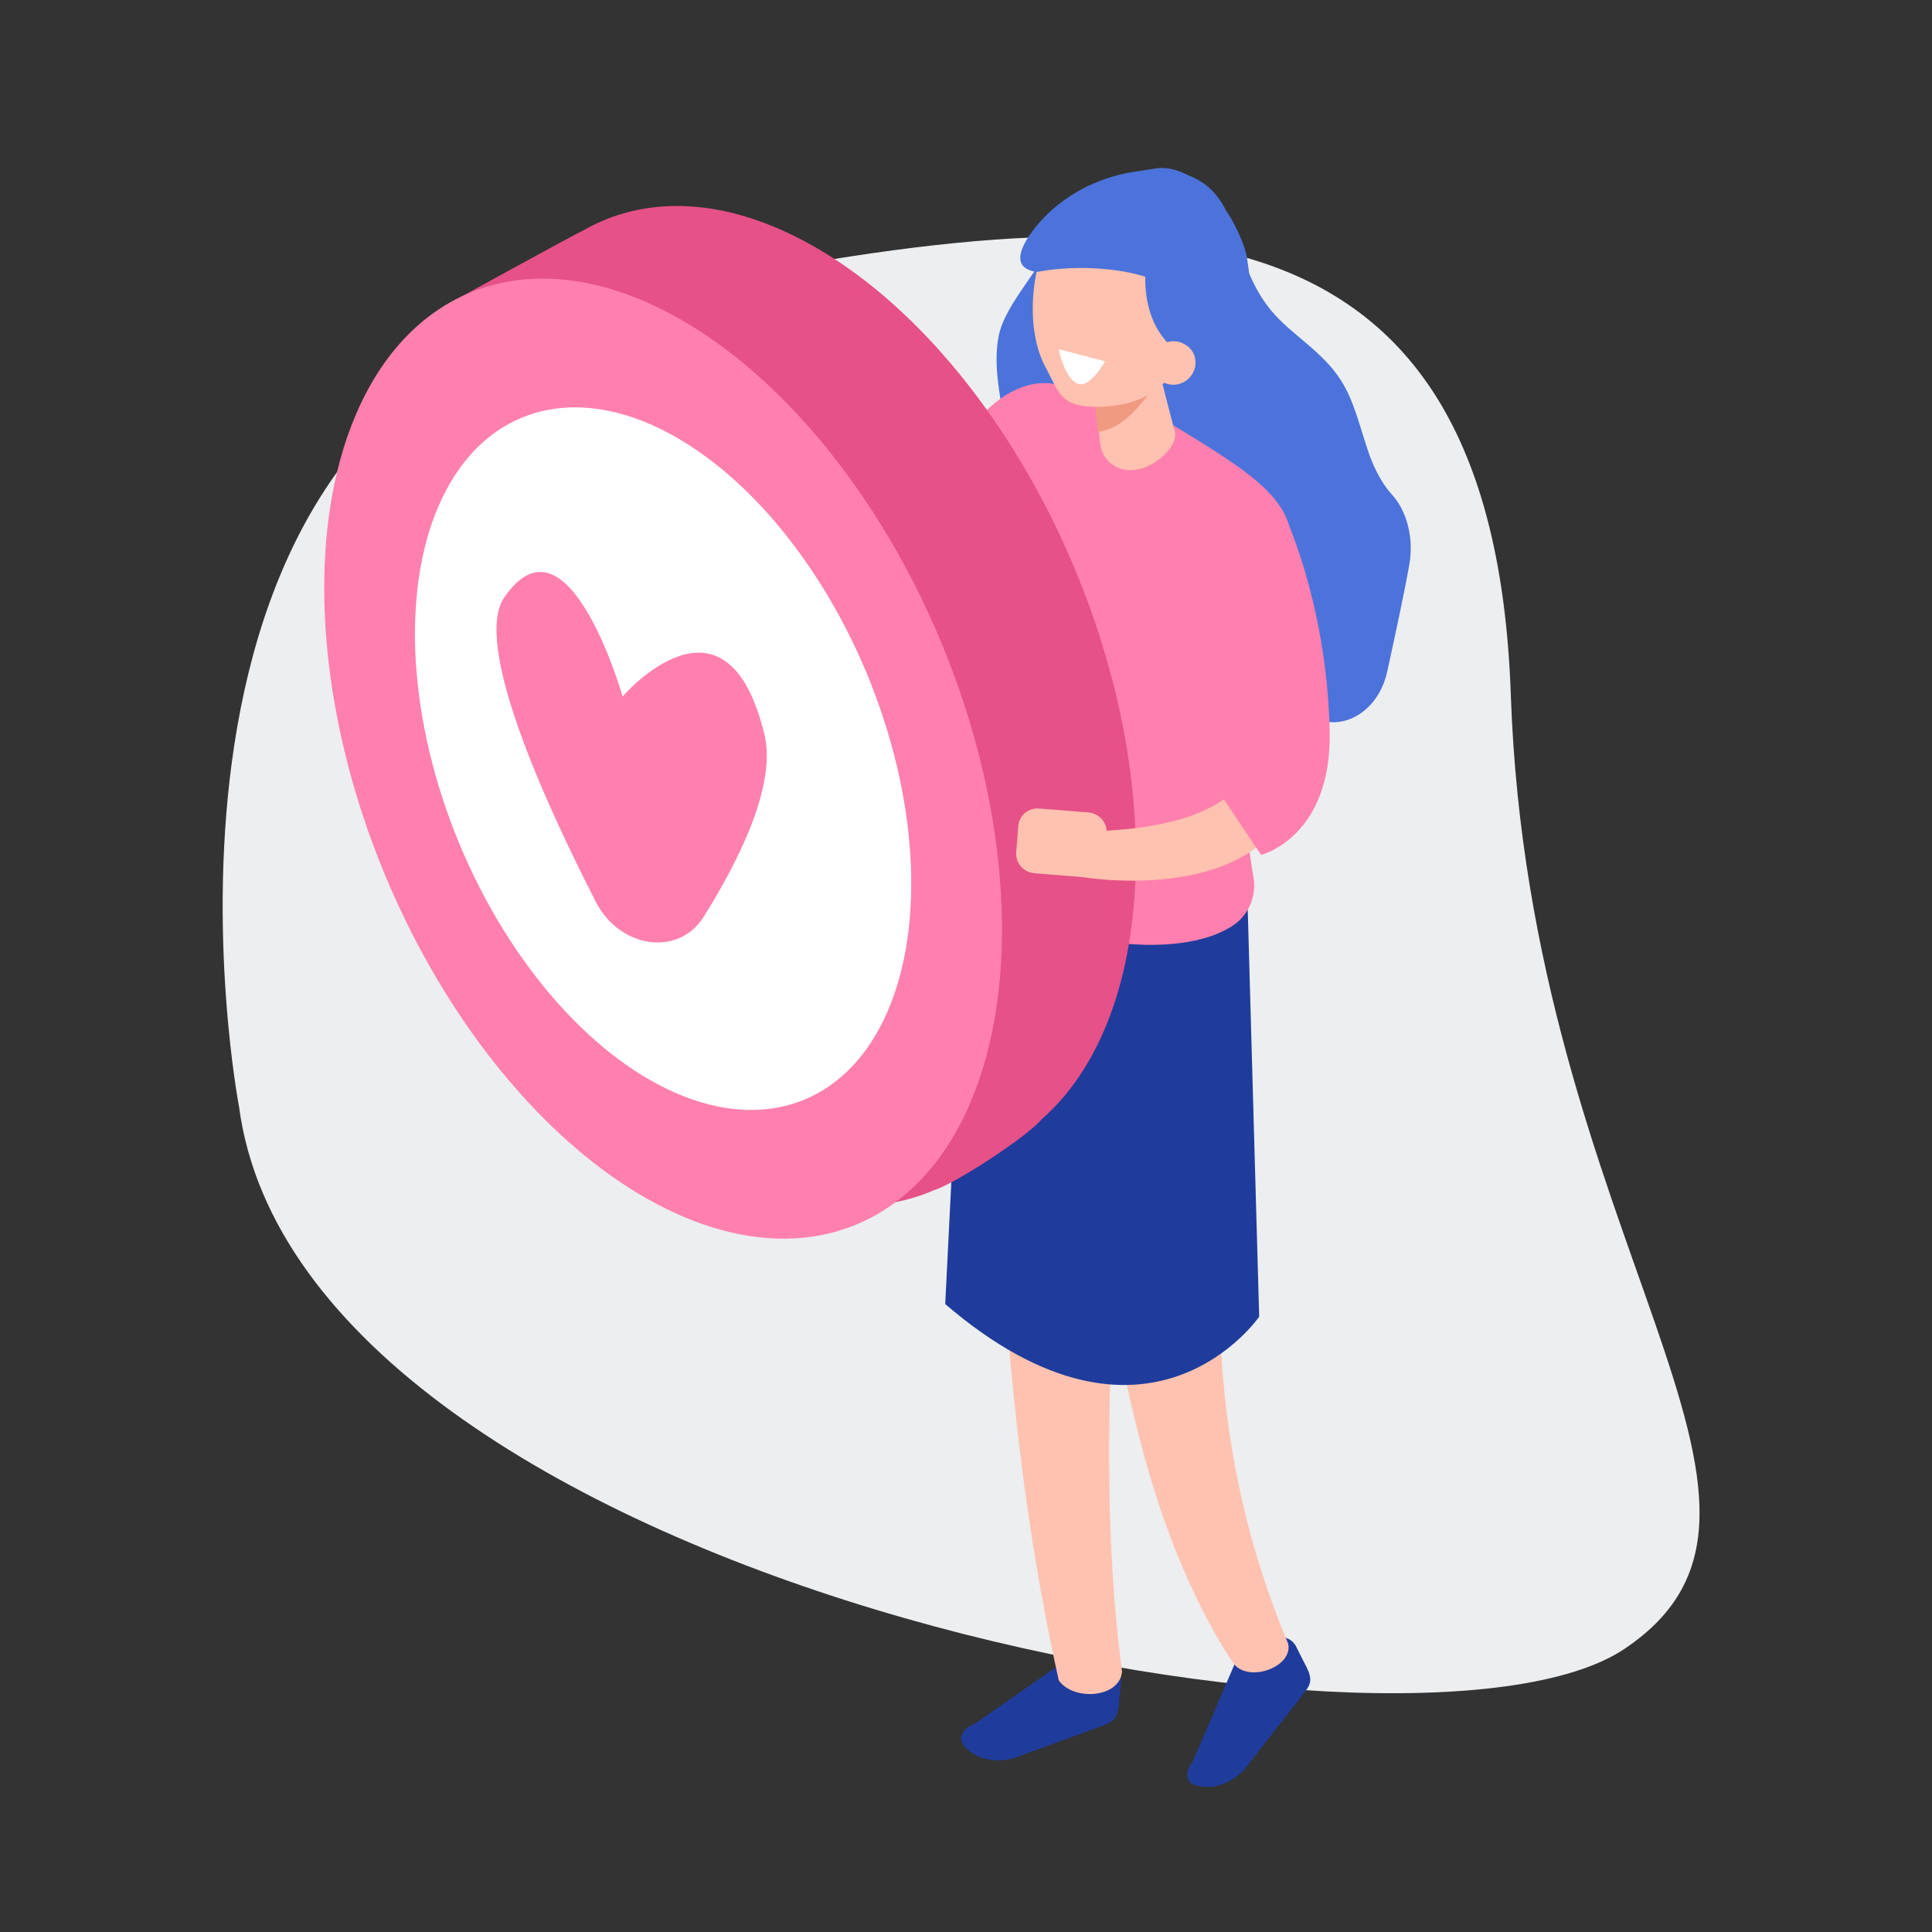 <?xml version="1.0" encoding="UTF-8"?> <!-- Generator: Adobe Illustrator 24.0.1, SVG Export Plug-In . SVG Version: 6.00 Build 0) --> <svg xmlns="http://www.w3.org/2000/svg" xmlns:xlink="http://www.w3.org/1999/xlink" id="Layer_1" x="0px" y="0px" viewBox="0 0 400 400" style="enable-background:new 0 0 400 400;" xml:space="preserve"><rect x="0" y="0" width="400" height="400" fill="#333333" stroke="none"/> <style type="text/css"> .st0{fill:#ECEEF0;} .st1{fill:#4C73DB;} .st2{fill:#FF80AE;} .st3{fill:#1F3C9C;} .st4{fill:#FFC2B0;} .st5{fill:#F09A82;} .st6{fill:#FFFFFF;} .st7{fill:#E65187;} </style> <path class="st0" d="M49.5,229.2c0,0-27.8-144.7,75.6-166.5s183.8-31.5,187.7,81.2c3.9,112.8,67.8,167.9,23.5,197.5 C292,371.1,62.6,327.3,49.5,229.2z"></path> <g> <path class="st1" d="M263.1,64.2c4.2,5.1,10.6,8.4,14.5,14.5c2.9,4.5,4.1,10.4,6,15.7c1.1,2.9,2.6,5.8,4.5,7.9 c3.3,3.6,4.6,9.2,3.7,14.5c-1,5.7-2.9,14.5-4.6,22.3c-2.3,10.2-12.8,14-18.8,6.5c-0.4-0.6-0.8-1.1-1.1-1.7c-2.5-5-3.9-3.7-6.4-8.5 c-4.4-8.6-15-15.5-23.3-15.7c-7.3-0.2-13.7-4.2-19.7-9.1c-4.5-3.7-8.8-12.1-9.4-18.7c-0.7-7.3-3.2-15.3-1.7-22.5 c1.5-7,9.6-14.4,11.6-21.2c0.9-3.2,14.8-10.6,19.1-10.3c1.4,0.1-12.6,5.7-11.4,6.4l2.2,1.4c6.3,4,10.8-12.1,17.5-9.5 C257.5,40.6,254.3,53.4,263.1,64.2z"></path> </g> <path class="st2" d="M163.4,134.2c0,0,19.3,4.3,28.4-26c8.8-29.6,24.7-31.6,30.2-27c5.5,4.6-15.4,30.3-15.4,30.3s-10,29.6-22.8,37.1 C171.4,156,163.4,134.2,163.4,134.2z"></path> <path class="st3" d="M247,364.6l8.8-20.5c1.5-1.9,5.7-4.2,8.9-5c1.4-0.4,2.9,0.4,3.6,1.7l1.4,2.8c2.2,4,2,4.8,0,7.3l-11.8,15.1 c-2,2.6-5.9,4.3-8.7,3.9l-0.8-0.1C245.6,369.6,245,367.2,247,364.6z"></path> <path class="st3" d="M201.8,356.9l18.1-12.6c2.3-0.8,7-0.5,10.1,0.5c1.4,0.4,2.2,1.8,2.1,3.3l-0.3,3.1c-0.3,4.5-0.8,5.1-3.8,6.2 l-17.8,6.5c-3,1.1-7.2,0.5-9.3-1.2l-0.6-0.5C198.1,360.4,198.8,358,201.8,356.9z"></path> <path class="st4" d="M232.3,346c-0.3,5.5-10,6.3-13.1,1.9c-11.9-53.8-12.9-103.9-14.1-159.6l33.6-25.6 C233.5,229.6,225.4,294.8,232.3,346z"></path> <path class="st4" d="M266.7,340.3c1.1,5-8.8,8.4-11.6,3.7c-14.6-22.3-22.7-53.6-27-89c-3.9-32,27.3-36.7,25-4.8 C250.9,280.3,254.1,310.3,266.7,340.3z"></path> <path class="st3" d="M258.1,180.1l2.6,92.5c0,0-22.9,33.5-65-2.6l4.4-88.2L258.1,180.1z"></path> <path class="st2" d="M200.3,180.5c-1.1-19.1,0.6-41-0.7-64.6c1.8-28.1,2.3-35.9,24.2-36.6l5.8,1.9c2.7,0.9,5.4,2.1,7.9,3.6 c26.5,15.9,32,19.3,29.7,35.6c-0.5,8.5-4.8-0.8-6.4,4.7c-3,10.5-4.7,37.1-1.3,56.4c0.7,3.9-0.9,7.9-4.2,10.1 C241,201.1,205,192.3,200.3,180.5z"></path> <path class="st1" d="M228.7,80.2c0,0,2.3,4.4,3.9,5.4c1.6,1,25.7-7.3,25.1-26.6C257.3,46.8,234,47.8,234,47.8L228.7,80.2z"></path> <path class="st4" d="M235.4,97.2l-1,0.1c-3.3,0.3-6.2-2.1-6.6-5.3l-1.9-18.4c-0.3-3.3,2.1-6.2,5.3-6.6l1-0.1 c3.3-0.3,6.2,2.1,6.6,5.3l4.5,17.5C243.6,92.9,238.7,96.8,235.4,97.2z"></path> <path class="st5" d="M226.8,84.2c0,0,7.8,0.7,13.4-6.5c0,0-5.7,11.1-12.9,11.7L226.8,84.2z"></path> <path class="st4" d="M243.7,44c-2.9-5.4-7.5-6.8-11.9-4.3c-4.2-2.2-9.3-0.1-13.2,6.2c-5.4,8.8-6.4,22.3-2.1,30.2c3,5.5,3,8.8,13.1,8 c6.5-0.5,11.3-3.3,15.3-9.7C250.4,65.6,248,51.9,243.7,44z"></path> <path class="st1" d="M238.2,49.4c0,0-5.6,18.3,8.5,25.2c0,0,18.5-6.6,9.5-26.8c-7.9-17.8-27.4-9-27.4-9L238.2,49.4z"></path> <path class="st1" d="M244,61.8c-2.6-5.3-17.7-7.7-29.3-5.5c-5.5-0.7-3.7-5.3,0.3-10c5-5.8,12.1-9.5,19.6-10.7l5.2-0.8 c9.4-0.7,18,13.2,18.5,19.5l-6.1-0.7C252.7,60,250.3,61.3,244,61.8z"></path> <path class="st4" d="M246.8,77.5c-1.3,2.1-4.1,2.8-6.2,1.5c-2.1-1.3-2.8-4.1-1.5-6.2c1.3-2.1,4.1-2.8,6.2-1.5 C247.5,72.5,248.2,75.3,246.8,77.5z"></path> <polygon class="st2" points="249,125.4 263.4,163 244.7,173.1 "></polygon> <g> <g> <path class="st6" d="M219.2,72.3l9.6,2.5c0,0-3.2,5.8-5.8,4.6C220.3,78.1,219.2,72.3,219.2,72.3z"></path> </g> </g> <g> <path class="st7" d="M193.4,246.4c4.1-1.2,19.1-10.9,22.3-14.7c11.3-9.9,18.6-27.2,19.4-50.1c1.8-50.3-28.1-108.8-66.8-130.7 c-18-10.2-34.8-10.6-47.7-3.1c-1.3,0.5-28.7,15.6-28.7,15.6c-4,3.7,4,2.7,1.1,8.2c-6,9.9-9.7,23.1-10.3,39 C81,161,110.9,219.5,149.6,241.4C165.9,250.6,181.1,251.8,193.4,246.4z"></path> <ellipse transform="matrix(0.924 -0.383 0.383 0.924 -49.655 64.457)" class="st2" cx="137.2" cy="157.1" rx="62.4" ry="104.4"></ellipse> <ellipse transform="matrix(0.924 -0.383 0.383 0.924 -49.656 64.457)" class="st6" cx="137.2" cy="157.1" rx="45.7" ry="76.4"></ellipse> <path class="st2" d="M128.9,144.2c0,0-11.3-39.8-24.5-20.5c-6.5,9.5,8.1,41.8,19,63.1c5,9.6,17.1,11.3,22.3,3 c7.4-11.8,15-27.2,12.6-37.6C150.4,119.2,128.9,144.2,128.9,144.2z"></path> </g> <path class="st4" d="M228.7,177.8l0.4-5.2c0.2-2.3-1.5-4.2-3.8-4.4l-10.1-0.8c-2.3-0.2-4.3,1.5-4.4,3.8l-0.4,5.2 c-0.2,2.3,1.5,4.2,3.8,4.4l10.1,0.8C226.5,181.7,228.5,180,228.7,177.8z"></path> <path class="st4" d="M223.5,181.5c0,0,39.5,7.1,45.7-20.2l-8.9-9.2c0,0,4,20.8-39.4,20L223.5,181.5z"></path> <path class="st2" d="M250.5,114.1l2,50.1l8.6,12.8c0,0,14.6-3.6,14.2-25.5c-0.6-27.5-9.9-46.1-9.9-46.1L250.5,114.1z"></path> </svg> 
